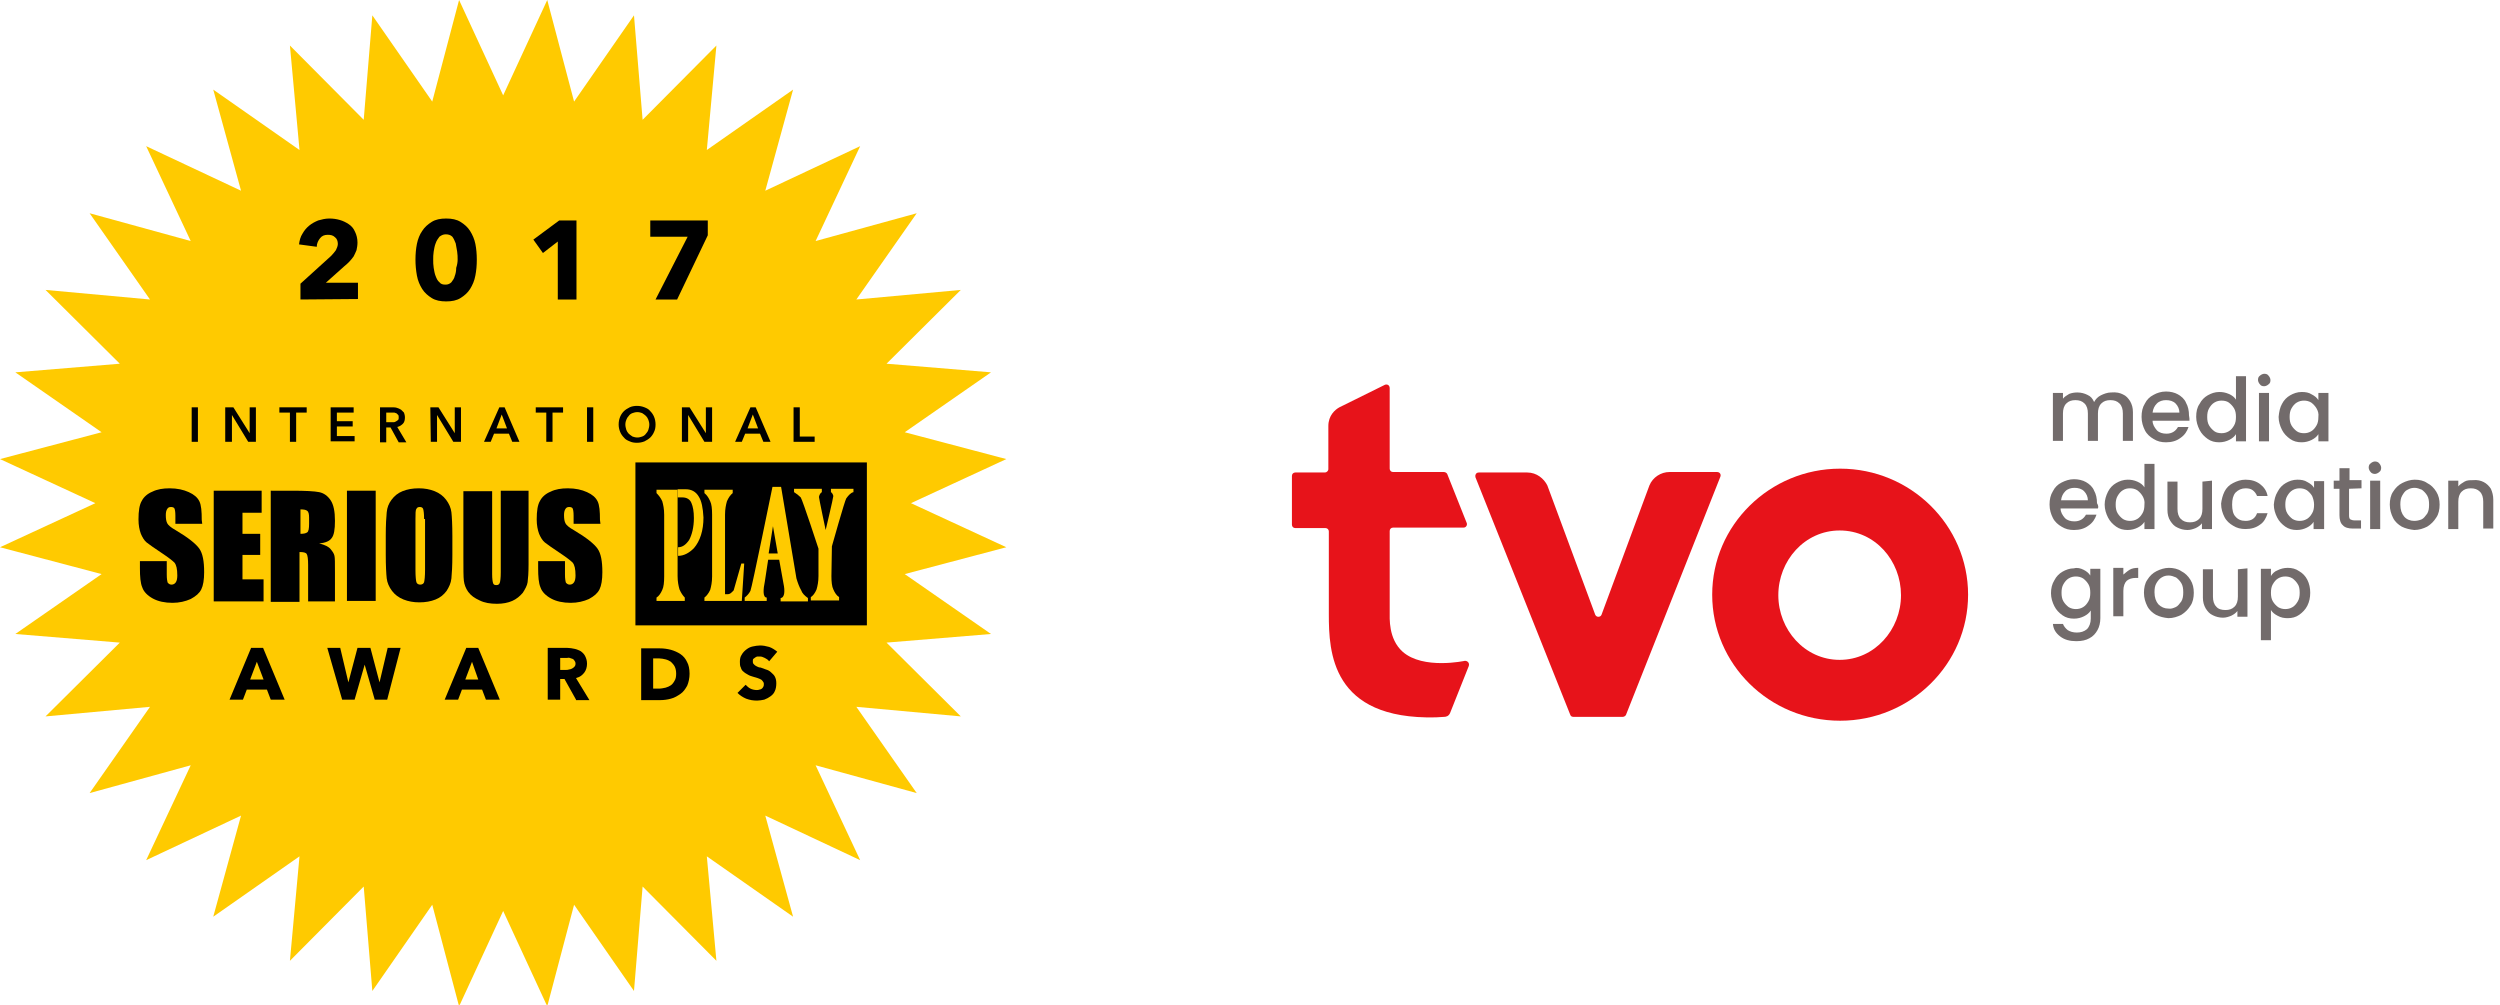 <?xml version="1.0" encoding="UTF-8"?> <svg xmlns="http://www.w3.org/2000/svg" xmlns:xlink="http://www.w3.org/1999/xlink" version="1.1" id="Layer_1" x="0px" y="0px" viewBox="0 0 521.7 209.7" style="enable-background:new 0 0 521.7 209.7;" xml:space="preserve"> <style type="text/css"> .st0{fill:#FFCA00;} .st1{fill:#726B6B;} .st2{fill:#E7131A;} </style> <g> <g> <polygon class="st0" points="105,19.9 114.2,0 119.8,21.2 132.3,3.2 134.1,25 149.5,9.5 147.5,31.3 165.5,18.7 159.7,39.8 179.5,30.5 170.2,50.3 191.3,44.5 178.7,62.5 200.5,60.5 185,75.9 206.8,77.7 188.8,90.2 210,95.8 190.1,105 210,114.2 188.8,119.8 206.8,132.3 185,134.1 200.5,149.5 178.7,147.5 191.3,165.5 170.2,159.7 179.5,179.5 159.7,170.2 165.5,191.3 147.5,178.7 149.5,200.5 134.1,185 132.3,206.8 119.8,188.8 114.2,210 105,190.1 95.8,210 90.2,188.8 77.7,206.8 75.9,185 60.5,200.5 62.5,178.7 44.5,191.3 50.3,170.2 30.5,179.5 39.8,159.7 18.7,165.5 31.3,147.5 9.5,149.5 25,134.1 3.2,132.3 21.2,119.8 0,114.2 19.9,105 0,95.8 21.2,90.2 3.2,77.7 25,75.9 9.5,60.5 31.3,62.5 18.7,44.5 39.8,50.3 30.5,30.5 50.3,39.8 44.5,18.7 62.5,31.3 60.5,9.5 75.9,25 77.7,3.2 90.2,21.2 95.8,0 "></polygon> </g> <g> <path d="M40,85h1.3v7.2H40V85z"></path> <path d="M47,85h1.7l3.4,5.4l0,0V85h1.3v7.2h-1.6l-3.4-5.6l0,0v5.6H47V85z"></path> <path d="M60.5,86.1h-2.2V85H64v1.1h-2.2v6.1h-1.3V86.1z"></path> <path d="M69,85h4.8v1.1h-3.5v1.8h3.3V89h-3.3v2H74v1.1h-5V85z"></path> <path d="M79.3,85h2.5c0.3,0,0.7,0,1,0.1s0.6,0.2,0.9,0.4c0.2,0.2,0.4,0.4,0.6,0.6c0.1,0.3,0.2,0.6,0.2,1c0,0.5-0.1,1-0.4,1.3 s-0.7,0.6-1.2,0.7l1.9,3.2h-1.6l-1.7-3.1h-0.9v3.1h-1.3V85z M81.6,88.1c0.2,0,0.4,0,0.6,0s0.3-0.1,0.5-0.2s0.3-0.2,0.4-0.3 c0.1-0.1,0.1-0.3,0.1-0.5s0-0.4-0.1-0.5s-0.2-0.2-0.3-0.3c-0.1-0.1-0.3-0.1-0.5-0.2c-0.2,0-0.3,0-0.5,0h-1.2v2H81.6z"></path> <path d="M89.8,85h1.7l3.4,5.4l0,0V85h1.3v7.2h-1.6l-3.4-5.6l0,0v5.6h-1.3L89.8,85L89.8,85z"></path> <path d="M104.2,85h1.1l3.1,7.2h-1.5l-0.7-1.7h-3.1l-0.7,1.7H101L104.2,85z M105.8,89.4l-1.1-2.9l-1.1,2.9H105.8z"></path> <path d="M114,86.1h-2.2V85h5.7v1.1h-2.2v6.1H114V86.1z"></path> <path d="M122.5,85h1.3v7.2h-1.3V85z"></path> <path d="M129.1,88.6c0-0.6,0.1-1.1,0.3-1.6s0.5-0.9,0.8-1.2c0.3-0.3,0.8-0.6,1.2-0.8s1-0.3,1.5-0.3c0.6,0,1.1,0.1,1.6,0.3 c0.5,0.2,0.9,0.4,1.2,0.8c0.3,0.3,0.6,0.7,0.8,1.2s0.3,1,0.3,1.6s-0.1,1.1-0.3,1.5c-0.2,0.5-0.5,0.9-0.8,1.2 c-0.3,0.3-0.8,0.6-1.2,0.8c-0.5,0.2-1,0.3-1.6,0.3s-1.1-0.1-1.5-0.3c-0.5-0.2-0.9-0.4-1.2-0.8c-0.3-0.3-0.6-0.7-0.8-1.2 C129.2,89.6,129.1,89.1,129.1,88.6z M130.5,88.6c0,0.4,0.1,0.7,0.2,1.1c0.1,0.3,0.3,0.6,0.5,0.8c0.2,0.2,0.5,0.4,0.8,0.6 c0.3,0.1,0.6,0.2,1,0.2s0.7-0.1,1-0.2s0.6-0.3,0.8-0.6c0.2-0.2,0.4-0.5,0.5-0.8s0.2-0.7,0.2-1.1s-0.1-0.7-0.2-1 c-0.1-0.3-0.3-0.6-0.5-0.8c-0.2-0.2-0.5-0.4-0.8-0.6c-0.3-0.1-0.6-0.2-1-0.2s-0.7,0.1-1,0.2s-0.6,0.3-0.8,0.6 c-0.2,0.2-0.4,0.5-0.5,0.8C130.6,87.8,130.5,88.2,130.5,88.6z"></path> <path d="M142.2,85h1.7l3.4,5.4l0,0V85h1.3v7.2H147l-3.4-5.6l0,0v5.6h-1.3V85H142.2z"></path> <path d="M156.6,85h1.1l3.1,7.2h-1.5l-0.7-1.7h-3.1l-0.7,1.7h-1.4L156.6,85z M158.2,89.4l-1.1-2.9l-1.1,2.9H158.2z"></path> <path d="M165.6,85h1.3v6.1h3.1v1.1h-4.4L165.6,85L165.6,85z"></path> </g> <g> <path d="M56.5,146l-0.8-2.1h-4.2l-0.8,2.1h-2.8l4.5-10.8h2.5l4.5,10.8H56.5z M53.6,138.1l-1.4,3.7H55L53.6,138.1z"></path> <path d="M80.8,146h-2.6l-2.1-7.3l0,0L74,146h-2.6l-3.1-10.8H71l1.7,7.2l0,0l1.9-7.2h2.7l1.9,7.2l0,0l1.7-7.2h2.7L80.8,146z"></path> <path d="M101.4,146l-0.8-2.1h-4.2l-0.8,2.1h-2.8l4.5-10.8h2.5l4.5,10.8H101.4z M98.5,138.1l-1.4,3.7h2.7L98.5,138.1z"></path> <path d="M120.2,146l-2.4-4.3h-0.9v4.3h-2.6v-10.8h4.1c0.5,0,1,0.1,1.5,0.2c0.5,0.1,0.9,0.3,1.3,0.5c0.4,0.3,0.7,0.6,0.9,1 c0.2,0.4,0.4,0.9,0.4,1.6c0,0.7-0.2,1.4-0.6,1.9s-0.9,0.9-1.7,1.1l2.8,4.6h-2.8C120.2,146.1,120.2,146,120.2,146z M120.1,138.5 c0-0.3-0.1-0.5-0.2-0.6c-0.1-0.2-0.2-0.3-0.4-0.4c-0.2-0.1-0.4-0.1-0.6-0.2s-0.4,0-0.6,0h-1.4v2.5h1.2c0.2,0,0.4,0,0.7-0.1 c0.2,0,0.4-0.1,0.6-0.2c0.2-0.1,0.3-0.2,0.5-0.4C120,139,120.1,138.8,120.1,138.5z"></path> <path d="M143.9,140.6c0,0.9-0.2,1.8-0.5,2.5c-0.4,0.7-0.8,1.3-1.4,1.7c-0.6,0.4-1.2,0.8-2,1c-0.7,0.2-1.5,0.3-2.2,0.3h-4v-10.8 h3.9c0.8,0,1.5,0.1,2.3,0.3c0.7,0.2,1.4,0.5,2,0.9s1.1,1,1.4,1.7C143.7,138.7,143.9,139.6,143.9,140.6z M141.1,140.6 c0-0.6-0.1-1.1-0.3-1.5s-0.5-0.7-0.8-1c-0.3-0.2-0.7-0.4-1.1-0.5c-0.4-0.1-0.9-0.2-1.3-0.2h-1.3v6.3h1.2c0.5,0,0.9-0.1,1.4-0.2 c0.4-0.1,0.8-0.3,1.1-0.5s0.6-0.6,0.8-1C141,141.7,141.1,141.2,141.1,140.6z"></path> <path d="M160.5,138c-0.2-0.3-0.5-0.5-0.9-0.7s-0.7-0.3-1-0.3c-0.2,0-0.3,0-0.5,0s-0.3,0.1-0.5,0.2c-0.1,0.1-0.3,0.2-0.4,0.3 c-0.1,0.1-0.1,0.3-0.1,0.5s0,0.3,0.1,0.5c0.1,0.1,0.2,0.2,0.3,0.3s0.3,0.2,0.5,0.3s0.4,0.2,0.7,0.2c0.4,0.1,0.8,0.3,1.1,0.4 c0.4,0.1,0.8,0.3,1.1,0.6s0.6,0.5,0.8,0.9s0.3,0.8,0.3,1.4c0,0.6-0.1,1.2-0.3,1.6c-0.2,0.5-0.5,0.8-0.9,1.1s-0.8,0.5-1.3,0.7 c-0.5,0.1-1,0.2-1.5,0.2c-0.8,0-1.5-0.1-2.3-0.4c-0.7-0.3-1.3-0.7-1.8-1.2l1.7-1.7c0.3,0.3,0.6,0.6,1,0.8s0.9,0.3,1.3,0.3 c0.2,0,0.4,0,0.6-0.1c0.2,0,0.3-0.1,0.5-0.2c0.1-0.1,0.2-0.2,0.3-0.4s0.1-0.3,0.1-0.6c0-0.2-0.1-0.4-0.2-0.5 c-0.1-0.1-0.2-0.3-0.4-0.4c-0.2-0.1-0.4-0.2-0.7-0.3s-0.6-0.2-1-0.3c-0.3-0.1-0.7-0.2-1-0.4s-0.6-0.3-0.9-0.6 c-0.3-0.2-0.5-0.5-0.6-0.9c-0.2-0.3-0.2-0.8-0.2-1.2c0-0.6,0.1-1.1,0.4-1.5c0.2-0.4,0.6-0.8,1-1.1s0.8-0.5,1.3-0.6s1-0.2,1.5-0.2 c0.6,0,1.2,0.1,1.9,0.3c0.6,0.2,1.2,0.6,1.7,1L160.5,138z"></path> </g> <g> <path d="M62.7,62.5v-3.3l6.4-5.8c0.4-0.4,0.7-0.8,1-1.2c0.2-0.4,0.4-0.9,0.4-1.3c0-0.6-0.2-1.1-0.6-1.4C69.5,49.1,69,49,68.4,49 c-0.7,0-1.2,0.2-1.6,0.7s-0.7,1.1-0.7,1.8L62.4,51c0.1-0.8,0.3-1.6,0.7-2.2c0.4-0.7,0.8-1.2,1.4-1.7s1.2-0.8,1.9-1.1 c0.7-0.2,1.5-0.4,2.3-0.4s1.5,0.1,2.2,0.3s1.3,0.5,1.9,0.9s1,0.9,1.3,1.6c0.3,0.6,0.5,1.4,0.5,2.2c0,0.6-0.1,1.1-0.2,1.6 c-0.2,0.5-0.4,0.9-0.6,1.3c-0.3,0.4-0.6,0.8-0.9,1.1s-0.7,0.7-1.1,1L68,59h6.7v3.4L62.7,62.5C62.7,62.4,62.7,62.5,62.7,62.5z"></path> <path d="M99.5,54.2c0,1.2-0.1,2.3-0.3,3.3c-0.2,1.1-0.6,2-1.1,2.8s-1.2,1.4-2,1.9s-1.8,0.7-3,0.7s-2.2-0.2-3-0.7s-1.5-1.1-2-1.9 c-0.5-0.8-0.9-1.7-1.1-2.8s-0.3-2.2-0.3-3.3c0-1.2,0.1-2.3,0.3-3.3c0.2-1,0.6-2,1.1-2.7c0.5-0.8,1.2-1.4,2-1.9s1.8-0.7,3-0.7 s2.2,0.2,3,0.7s1.5,1.1,2,1.9c0.5,0.8,0.9,1.7,1.1,2.7S99.5,53,99.5,54.2z M95.5,54.2c0-0.5,0-1.1-0.1-1.7 c-0.1-0.6-0.2-1.2-0.3-1.7c-0.2-0.5-0.4-1-0.7-1.4C94,49,93.5,48.9,93,48.9s-0.9,0.2-1.3,0.5c-0.3,0.4-0.6,0.8-0.8,1.4 c-0.2,0.5-0.3,1.1-0.4,1.7c-0.1,0.6-0.1,1.2-0.1,1.7s0,1.1,0.1,1.7c0.1,0.6,0.2,1.2,0.4,1.7c0.2,0.5,0.4,1,0.8,1.3 c0.3,0.4,0.7,0.5,1.3,0.5c0.5,0,0.9-0.2,1.2-0.5c0.3-0.4,0.6-0.8,0.7-1.3c0.2-0.5,0.3-1.1,0.3-1.7C95.4,55.3,95.5,54.7,95.5,54.2z "></path> <path d="M116.4,62.5V50.4l-3.1,2.4l-2-2.8l5.4-4h3.6v16.5C120.3,62.5,116.4,62.5,116.4,62.5z"></path> <path d="M141.3,62.5h-4.5l6.7-13.1h-7.8V46h12v3.1L141.3,62.5z"></path> </g> <g> <g> <path d="M42.2,109.3h-5.6v-1.7c0-0.8-0.1-1.3-0.2-1.5c-0.1-0.2-0.4-0.3-0.7-0.3c-0.4,0-0.6,0.1-0.8,0.4s-0.3,0.7-0.3,1.3 c0,0.8,0.1,1.3,0.3,1.7c0.2,0.4,0.8,0.9,1.7,1.4c2.7,1.6,4.3,2.9,5,3.9s1,2.6,1,4.9c0,1.6-0.2,2.8-0.6,3.6 c-0.4,0.8-1.1,1.4-2.2,2c-1.1,0.5-2.4,0.8-3.8,0.8c-1.6,0-3-0.3-4.1-0.9s-1.9-1.4-2.2-2.3c-0.4-0.9-0.5-2.3-0.5-4v-1.5h5.6v2.8 c0,0.9,0.1,1.4,0.2,1.7c0.2,0.2,0.4,0.4,0.8,0.4c0.4,0,0.7-0.2,0.9-0.5s0.3-0.8,0.3-1.4c0-1.4-0.2-2.2-0.6-2.7 c-0.4-0.4-1.3-1.1-2.8-2.1s-2.5-1.7-3-2.1s-0.9-1.1-1.2-1.8c-0.3-0.8-0.5-1.8-0.5-3c0-1.8,0.2-3.1,0.7-3.9 c0.4-0.8,1.2-1.5,2.2-1.9c1-0.5,2.2-0.7,3.6-0.7c1.6,0,2.9,0.3,4,0.8s1.8,1.1,2.2,1.9s0.5,2.1,0.5,3.9L42.2,109.3L42.2,109.3z"></path> <path d="M44.6,102.4h10v4.6h-4v4.4h3.7v4.4h-3.7v5.1H55v4.6H44.6V102.4z"></path> <path d="M56.7,102.4h4.2c2.8,0,4.7,0.1,5.7,0.3c1,0.2,1.8,0.8,2.4,1.7c0.6,0.9,0.9,2.3,0.9,4.3c0,1.8-0.2,3-0.7,3.6 c-0.4,0.6-1.3,1-2.6,1.1c1.2,0.3,2,0.7,2.4,1.2s0.7,0.9,0.8,1.4c0.1,0.4,0.1,1.5,0.1,3.4v6.1h-5.6v-7.6c0-1.2-0.1-2-0.3-2.3 c-0.2-0.3-0.7-0.4-1.5-0.4v10.4h-6v-23.2C56.5,102.4,56.7,102.4,56.7,102.4z M62.7,106.3v5.1c0.7,0,1.1-0.1,1.4-0.3 c0.3-0.2,0.4-0.8,0.4-1.8V108c0-0.7-0.1-1.2-0.4-1.4C63.9,106.4,63.4,106.3,62.7,106.3z"></path> <path d="M78.4,102.4v23h-6v-23H78.4z"></path> <path d="M94.4,115.8c0,2.3-0.1,3.9-0.2,4.9s-0.5,1.8-1,2.6c-0.6,0.8-1.3,1.4-2.3,1.8s-2.1,0.6-3.4,0.6c-1.2,0-2.3-0.2-3.3-0.6 s-1.8-1-2.4-1.8s-1-1.7-1.1-2.6s-0.2-2.6-0.2-5v-3.9c0-2.3,0.1-3.9,0.2-4.9s0.4-1.8,1-2.6c0.6-0.8,1.3-1.4,2.3-1.8 s2.1-0.6,3.4-0.6c1.2,0,2.3,0.2,3.3,0.6s1.8,1,2.4,1.8s1,1.7,1.1,2.6s0.2,2.6,0.2,5V115.8z M88.5,108.3c0-1.1-0.1-1.8-0.2-2.1 c-0.1-0.3-0.4-0.4-0.7-0.4c-0.3,0-0.6,0.1-0.7,0.4c-0.2,0.2-0.2,1-0.2,2.1V119c0,1.3,0.1,2.2,0.2,2.5s0.4,0.5,0.8,0.5 s0.7-0.2,0.8-0.5c0.1-0.4,0.2-1.2,0.2-2.6v-10.6H88.5z"></path> <path d="M110.3,102.4v15.4c0,1.7-0.1,3-0.2,3.7s-0.5,1.4-1,2.2c-0.6,0.7-1.3,1.3-2.2,1.7c-0.9,0.4-2,0.6-3.2,0.6 c-1.4,0-2.6-0.2-3.6-0.7c-1.1-0.5-1.8-1-2.4-1.8c-0.5-0.7-0.8-1.5-0.9-2.3s-0.1-2.5-0.1-5.1v-13.6h6v17.3c0,1,0.1,1.6,0.2,1.9 s0.3,0.4,0.7,0.4c0.4,0,0.6-0.2,0.7-0.5s0.2-1,0.2-2.2v-17C104.5,102.4,110.3,102.4,110.3,102.4z"></path> <path d="M125.3,109.3h-5.6v-1.7c0-0.8-0.1-1.3-0.2-1.5s-0.4-0.3-0.7-0.3c-0.4,0-0.6,0.1-0.8,0.4c-0.2,0.3-0.3,0.7-0.3,1.3 c0,0.8,0.1,1.3,0.3,1.7c0.2,0.4,0.8,0.9,1.7,1.4c2.7,1.6,4.3,2.9,5,3.9s1,2.6,1,4.9c0,1.6-0.2,2.8-0.6,3.6 c-0.4,0.8-1.1,1.4-2.2,2c-1.1,0.5-2.4,0.8-3.8,0.8c-1.6,0-3-0.3-4.1-0.9s-1.9-1.4-2.2-2.3c-0.4-0.9-0.5-2.3-0.5-4v-1.5h5.6v2.8 c0,0.9,0.1,1.4,0.2,1.7c0.2,0.2,0.4,0.4,0.8,0.4s0.7-0.2,0.9-0.5c0.2-0.3,0.3-0.8,0.3-1.4c0-1.4-0.2-2.2-0.6-2.7 c-0.4-0.4-1.3-1.1-2.8-2.1s-2.5-1.7-3-2.1s-0.9-1.1-1.2-1.8c-0.3-0.8-0.5-1.8-0.5-3c0-1.8,0.2-3.1,0.7-3.9 c0.4-0.8,1.2-1.5,2.2-1.9c1-0.5,2.2-0.7,3.6-0.7c1.6,0,2.9,0.3,4,0.8s1.8,1.1,2.2,1.9c0.4,0.8,0.5,2.1,0.5,3.9L125.3,109.3 L125.3,109.3z"></path> </g> <g> <rect x="132.6" y="96.5" width="48.3" height="34"></rect> </g> <g> <g> <g> <path class="st0" d="M151.8,124c0.6,0,0.8-0.3,1.3-0.8l1.6-5.6h0.6l-0.5,7.8H147v-0.7c0.4-0.3,0.9-0.9,1.2-1.6 c0.2-0.7,0.4-1.6,0.4-2.8v-12.9c0-1.2-0.1-2.2-0.4-2.8c-0.3-0.7-0.7-1.3-1.2-1.7v-0.7h5.9v0.7c-0.5,0.4-0.9,1-1.2,1.7 c-0.2,0.7-0.4,1.6-0.4,2.8V124H151.8z"></path> </g> </g> <g> <path class="st0" d="M167.2,123.2c-0.4-0.7-0.7-1.5-1-2.5l-3.2-19.1h-1.8c0,0-4.3,21.1-4.6,21.7c-0.3,0.6-0.8,1.1-1.2,1.4v0.7 h4.6v-0.7c-0.9,0-0.7-1.9-0.4-3.3l0.7-4.6h2.3l0.9,5c0.3,1.4,0.3,2.9-0.6,3v0.7h5.7v-0.7C167.9,124.3,167.4,123.8,167.2,123.2z M160.4,115.5l0.9-5.7l1,5.7H160.4z"></path> </g> <g> <g> <path class="st0" d="M173.5,120.2c0,1.2,0.1,2.2,0.4,2.8c0.3,0.7,0.7,1.3,1.2,1.6v0.7h-5.9v-0.7c0.5-0.3,0.9-0.9,1.2-1.6 c0.2-0.7,0.4-1.6,0.4-2.8v-5.7c0,0-3.3-10.1-3.7-10.7c-0.4-0.4-0.9-0.8-1.4-1.1V102h5.8v0.7c-0.3,0.2-0.5,0.5-0.6,1 c0,0.3,1.4,6.9,1.4,6.9s1.6-6.7,1.6-7.1c-0.1-0.4-0.3-0.7-0.5-0.8V102h4.7v0.7c-0.5,0.1-1,0.6-1.5,1.3c-0.3,0.4-3,10-3,10 L173.5,120.2L173.5,120.2z"></path> </g> </g> <g> <g> <path class="st0" d="M145.8,103.6c-0.6-1-1.5-1.5-2.7-1.5h-1.7v1.7h1c0.9,0,1.6,0.4,1.9,1.2c0.3,0.7,0.5,1.7,0.5,3.1 c0,1.9-0.4,3.5-1,4.6c-0.7,1-1.4,1.5-2.3,1.5v1.8c1.2,0,2.3-0.6,3.3-1.6c1.3-1.5,2-3.7,2-6.4 C146.7,106,146.4,104.5,145.8,103.6z"></path> </g> <g> <path class="st0" d="M141.8,123c-0.2-0.7-0.4-1.6-0.4-2.8v-6.9v-1.4v-8.3v-1.4H137v0.7c0.4,0.4,0.9,1,1.2,1.7 c0.2,0.7,0.4,1.6,0.4,2.8v12.9c0,1.2-0.1,2.2-0.4,2.8c-0.3,0.7-0.7,1.3-1.2,1.6v0.7h5.9v-0.7 C142.5,124.3,142.1,123.7,141.8,123z"></path> </g> </g> </g> </g> </g> <g> <g> <path class="st1" d="M443,82.3c0.7,0.3,1.1,0.8,1.5,1.4c0.4,0.7,0.6,1.4,0.6,2.3v6H443v-5.7c0-0.9-0.2-1.6-0.7-2.1 c-0.5-0.5-1.1-0.7-1.9-0.7s-1.4,0.2-1.9,0.7c-0.5,0.5-0.7,1.2-0.7,2.1v5.7h-2.1v-5.7c0-0.9-0.2-1.6-0.7-2.1 c-0.5-0.5-1.1-0.7-1.9-0.7c-0.8,0-1.4,0.2-1.9,0.7c-0.5,0.5-0.7,1.2-0.7,2.1v5.7h-2.1V82h2.1v1.2c0.3-0.4,0.8-0.7,1.3-1 c0.5-0.2,1.1-0.3,1.7-0.3c0.8,0,1.5,0.2,2.1,0.5c0.7,0.3,1.1,0.8,1.4,1.5c0.3-0.6,0.8-1.1,1.4-1.4s1.4-0.6,2.1-0.6 C441.7,81.8,442.4,82,443,82.3z"></path> <path class="st1" d="M456.9,87.8h-7.7c0,0.8,0.4,1.4,0.9,2c0.5,0.5,1.2,0.7,2,0.7c1.1,0,1.9-0.5,2.4-1.4h2.2 c-0.3,0.9-0.8,1.7-1.7,2.3c-0.8,0.6-1.8,0.9-3,0.9c-1,0-1.8-0.2-2.6-0.7c-0.7-0.4-1.4-1-1.8-1.8c-0.4-0.8-0.7-1.7-0.7-2.8 c0-1.1,0.2-2,0.7-2.8c0.4-0.8,1-1.4,1.8-1.8c0.7-0.4,1.6-0.7,2.6-0.7c0.9,0,1.8,0.2,2.5,0.6c0.7,0.4,1.4,1,1.7,1.8 c0.4,0.7,0.6,1.6,0.6,2.6C456.9,87.1,456.9,87.5,456.9,87.8z M454.8,86.1c0-0.7-0.3-1.4-0.8-1.9c-0.5-0.5-1.2-0.7-2-0.7 c-0.7,0-1.4,0.2-1.9,0.7c-0.5,0.5-0.8,1.1-0.9,1.9H454.8z"></path> <path class="st1" d="M459,84.3c0.4-0.8,1-1.4,1.7-1.8c0.7-0.4,1.5-0.7,2.4-0.7c0.7,0,1.3,0.1,2,0.4s1.2,0.7,1.5,1.2v-4.9h2.1v13.6 h-2.1v-1.5c-0.3,0.5-0.8,0.9-1.4,1.2c-0.6,0.3-1.3,0.5-2.1,0.5c-0.9,0-1.7-0.2-2.4-0.7c-0.7-0.5-1.3-1.1-1.7-1.9 c-0.4-0.8-0.7-1.7-0.7-2.7C458.3,85.9,458.5,85,459,84.3z M466.2,85.2c-0.3-0.5-0.7-0.9-1.1-1.2s-1-0.4-1.5-0.4 c-0.5,0-1,0.1-1.5,0.4s-0.8,0.7-1.1,1.2s-0.4,1.1-0.4,1.8c0,0.7,0.1,1.3,0.4,1.8c0.3,0.5,0.7,0.9,1.1,1.2s1,0.4,1.5,0.4 c0.5,0,1-0.1,1.5-0.4s0.8-0.7,1.1-1.2c0.3-0.5,0.4-1.1,0.4-1.8C466.6,86.3,466.5,85.7,466.2,85.2z"></path> <path class="st1" d="M471.6,80.2c-0.2-0.2-0.4-0.6-0.4-0.9c0-0.4,0.1-0.7,0.4-0.9c0.2-0.2,0.6-0.4,0.9-0.4c0.4,0,0.7,0.1,0.9,0.4 c0.2,0.2,0.4,0.6,0.4,0.9c0,0.4-0.1,0.7-0.4,0.9c-0.2,0.2-0.6,0.4-0.9,0.4C472.1,80.6,471.8,80.5,471.6,80.2z M473.5,82v10.1h-2.1 V82H473.5z"></path> <path class="st1" d="M476.2,84.3c0.4-0.8,1-1.4,1.7-1.8s1.5-0.7,2.4-0.7c0.8,0,1.5,0.1,2.1,0.5c0.6,0.3,1.1,0.7,1.4,1.2V82h2.1 v10.1h-2.1v-1.5c-0.3,0.5-0.8,0.9-1.4,1.2c-0.6,0.3-1.3,0.5-2.1,0.5c-0.9,0-1.7-0.2-2.4-0.7c-0.7-0.5-1.3-1.1-1.7-1.9 c-0.4-0.8-0.7-1.7-0.7-2.7C475.6,85.9,475.8,85,476.2,84.3z M483.4,85.2c-0.3-0.5-0.7-0.9-1.1-1.2c-0.5-0.3-1-0.4-1.5-0.4 s-1,0.1-1.5,0.4c-0.5,0.3-0.8,0.7-1.1,1.2c-0.3,0.5-0.4,1.1-0.4,1.8c0,0.7,0.1,1.3,0.4,1.8c0.3,0.5,0.7,0.9,1.1,1.2s1,0.4,1.5,0.4 s1-0.1,1.5-0.4c0.5-0.3,0.8-0.7,1.1-1.2c0.3-0.5,0.4-1.1,0.4-1.8C483.9,86.3,483.7,85.7,483.4,85.2z"></path> <path class="st1" d="M437.8,106.1h-7.8c0,0.8,0.4,1.4,0.9,2c0.5,0.5,1.2,0.7,2,0.7c1.1,0,1.9-0.5,2.4-1.4h2.2 c-0.3,0.9-0.8,1.7-1.7,2.3c-0.8,0.6-1.8,0.9-3,0.9c-1,0-1.8-0.2-2.6-0.7c-0.7-0.4-1.4-1-1.8-1.8c-0.4-0.8-0.7-1.7-0.7-2.8 s0.2-2,0.7-2.8c0.4-0.8,1-1.4,1.8-1.8s1.6-0.7,2.6-0.7c0.9,0,1.8,0.2,2.5,0.6c0.7,0.4,1.4,1,1.7,1.8c0.4,0.7,0.6,1.6,0.6,2.6 C437.9,105.5,437.9,105.8,437.8,106.1z M435.7,104.4c0-0.7-0.3-1.4-0.8-1.9c-0.5-0.5-1.2-0.7-2-0.7c-0.7,0-1.4,0.2-1.9,0.7 c-0.5,0.5-0.8,1.1-0.9,1.9H435.7z"></path> <path class="st1" d="M439.9,102.6c0.4-0.8,1-1.4,1.7-1.8c0.7-0.4,1.5-0.7,2.4-0.7c0.7,0,1.3,0.1,2,0.4c0.7,0.3,1.2,0.7,1.5,1.2 v-4.9h2.1v13.6h-2.1v-1.5c-0.3,0.5-0.8,0.9-1.4,1.2c-0.6,0.3-1.3,0.5-2.1,0.5c-0.9,0-1.7-0.2-2.4-0.7c-0.7-0.5-1.3-1.1-1.7-1.9 c-0.4-0.8-0.7-1.7-0.7-2.7C439.2,104.3,439.5,103.4,439.9,102.6z M447.1,103.5c-0.3-0.5-0.7-0.9-1.1-1.2c-0.5-0.3-1-0.4-1.5-0.4 c-0.6,0-1,0.1-1.5,0.4c-0.5,0.3-0.8,0.7-1.1,1.2c-0.3,0.5-0.4,1.1-0.4,1.8c0,0.7,0.1,1.3,0.4,1.8c0.3,0.5,0.7,0.9,1.1,1.2 c0.5,0.3,1,0.4,1.5,0.4s1-0.1,1.5-0.4c0.5-0.3,0.8-0.7,1.1-1.2s0.4-1.1,0.4-1.8C447.6,104.6,447.4,104,447.1,103.5z"></path> <path class="st1" d="M461.6,100.3v10.1h-2.1v-1.2c-0.3,0.4-0.7,0.7-1.3,1c-0.5,0.2-1.1,0.4-1.7,0.4c-0.8,0-1.5-0.2-2.1-0.5 c-0.7-0.3-1.1-0.8-1.5-1.4c-0.4-0.6-0.6-1.4-0.6-2.3v-5.9h2.1v5.7c0,0.9,0.2,1.6,0.7,2.1c0.5,0.5,1.1,0.7,1.9,0.7s1.4-0.2,1.9-0.7 c0.5-0.5,0.7-1.2,0.7-2.1v-5.7L461.6,100.3L461.6,100.3z"></path> <path class="st1" d="M464.2,102.6c0.4-0.8,1-1.4,1.8-1.8s1.6-0.7,2.6-0.7c1.2,0,2.2,0.3,3,0.9c0.8,0.6,1.4,1.4,1.6,2.5H471 c-0.2-0.5-0.5-0.9-0.9-1.2c-0.4-0.3-0.9-0.4-1.5-0.4c-0.8,0-1.5,0.3-2.1,0.9c-0.5,0.6-0.7,1.4-0.7,2.5c0,1.1,0.2,2,0.7,2.5 c0.5,0.6,1.2,0.9,2.1,0.9c1.2,0,2-0.5,2.4-1.6h2.2c-0.3,1-0.8,1.9-1.6,2.4c-0.8,0.6-1.8,0.9-3,0.9c-1,0-1.8-0.2-2.6-0.7 c-0.7-0.4-1.4-1-1.8-1.8c-0.4-0.8-0.7-1.7-0.7-2.8C463.6,104.3,463.8,103.4,464.2,102.6z"></path> <path class="st1" d="M475.3,102.6c0.4-0.8,1-1.4,1.7-1.8s1.5-0.7,2.4-0.7c0.8,0,1.5,0.1,2.1,0.5c0.6,0.3,1.1,0.7,1.4,1.2v-1.4h2.1 v10h-2.2v-1.5c-0.3,0.5-0.8,0.9-1.4,1.2c-0.6,0.3-1.3,0.5-2.1,0.5c-0.9,0-1.7-0.2-2.4-0.7c-0.7-0.5-1.3-1.1-1.7-1.9 c-0.4-0.8-0.7-1.7-0.7-2.7C474.6,104.3,474.8,103.4,475.3,102.6z M482.5,103.5c-0.3-0.5-0.7-0.9-1.1-1.2c-0.5-0.3-1-0.4-1.5-0.4 c-0.5,0-1,0.1-1.5,0.4c-0.5,0.3-0.8,0.7-1.1,1.2s-0.4,1.1-0.4,1.8c0,0.7,0.1,1.3,0.4,1.8s0.7,0.9,1.1,1.2c0.5,0.3,1,0.4,1.5,0.4 c0.5,0,1-0.1,1.5-0.4c0.5-0.3,0.8-0.7,1.1-1.2s0.4-1.1,0.4-1.8S482.7,104,482.5,103.5z"></path> <path class="st1" d="M490.2,102v5.6c0,0.4,0.1,0.7,0.3,0.8s0.5,0.2,0.9,0.2h1.3v1.7H491c-0.9,0-1.7-0.2-2.1-0.7 c-0.5-0.4-0.7-1.2-0.7-2.1V102h-1.2v-1.7h1.2v-2.6h2.1v2.5h2.5v1.7L490.2,102L490.2,102z"></path> <path class="st1" d="M494.7,98.5c-0.2-0.2-0.4-0.6-0.4-0.9c0-0.4,0.1-0.7,0.4-0.9c0.2-0.2,0.6-0.4,0.9-0.4s0.7,0.1,0.9,0.4 c0.2,0.2,0.4,0.6,0.4,0.9c0,0.4-0.1,0.7-0.4,0.9c-0.2,0.2-0.6,0.4-0.9,0.4S494.9,98.8,494.7,98.5z M496.7,100.3v10.1h-2.1v-10.1 H496.7z"></path> <path class="st1" d="M501.2,109.9c-0.7-0.4-1.4-1-1.8-1.8c-0.4-0.8-0.7-1.7-0.7-2.8c0-1,0.2-2,0.7-2.7c0.5-0.8,1.1-1.4,1.9-1.8 s1.7-0.7,2.6-0.7c1,0,1.9,0.2,2.6,0.7c0.8,0.4,1.4,1,1.9,1.8c0.5,0.8,0.7,1.7,0.7,2.7c0,1-0.2,2-0.7,2.7c-0.5,0.8-1.1,1.4-1.9,1.9 c-0.8,0.4-1.7,0.7-2.7,0.7C502.9,110.5,502,110.3,501.2,109.9z M505.3,108.4c0.5-0.2,0.8-0.7,1.2-1.2c0.3-0.5,0.4-1.1,0.4-1.9 s-0.1-1.4-0.4-1.9s-0.7-0.9-1.1-1.2c-0.5-0.2-1-0.4-1.5-0.4s-1,0.1-1.5,0.4c-0.5,0.2-0.8,0.7-1.1,1.2c-0.3,0.5-0.4,1.1-0.4,1.9 c0,1.1,0.3,1.9,0.8,2.5s1.3,0.9,2.1,0.9C504.3,108.7,504.8,108.6,505.3,108.4z"></path> <path class="st1" d="M518.3,100.6c0.6,0.3,1.1,0.8,1.5,1.4c0.3,0.7,0.5,1.4,0.5,2.3v6h-2.1v-5.6c0-0.9-0.2-1.6-0.7-2.1 c-0.5-0.5-1.1-0.7-1.9-0.7s-1.4,0.2-1.9,0.7c-0.5,0.5-0.7,1.2-0.7,2.1v5.7h-2.1v-10.1h2.1v1.2c0.3-0.4,0.8-0.7,1.3-1 s1.1-0.3,1.7-0.3C517,100.1,517.7,100.3,518.3,100.6z"></path> <path class="st1" d="M434.8,118.9c0.6,0.3,1.1,0.7,1.4,1.2v-1.4h2.1v10.3c0,0.9-0.2,1.8-0.6,2.5c-0.4,0.7-0.9,1.3-1.7,1.7 c-0.7,0.4-1.6,0.6-2.7,0.6c-1.4,0-2.5-0.3-3.4-1c-0.9-0.7-1.4-1.5-1.5-2.6h2.1c0.2,0.5,0.5,0.9,1,1.3c0.5,0.3,1.1,0.5,1.9,0.5 c0.8,0,1.5-0.2,2.1-0.7c0.5-0.5,0.8-1.3,0.8-2.2v-1.7c-0.3,0.5-0.8,0.9-1.4,1.2s-1.3,0.5-2.1,0.5c-0.9,0-1.7-0.2-2.4-0.7 c-0.7-0.5-1.3-1.1-1.7-1.9c-0.4-0.8-0.7-1.7-0.7-2.7c0-1,0.2-1.9,0.7-2.7c0.4-0.8,1-1.4,1.7-1.8s1.5-0.7,2.4-0.7 C433.5,118.4,434.2,118.6,434.8,118.9z M435.8,121.9c-0.3-0.5-0.7-0.9-1.1-1.2c-0.5-0.3-1-0.4-1.5-0.4c-0.5,0-1,0.1-1.5,0.4 c-0.5,0.3-0.8,0.7-1.1,1.2c-0.3,0.5-0.4,1.1-0.4,1.8c0,0.7,0.1,1.3,0.4,1.8c0.3,0.5,0.7,0.9,1.1,1.2c0.5,0.3,1,0.4,1.5,0.4 c0.5,0,1-0.1,1.5-0.4s0.8-0.7,1.1-1.2c0.3-0.5,0.4-1.1,0.4-1.8C436.2,123,436.1,122.4,435.8,121.9z"></path> <path class="st1" d="M444.4,118.9c0.5-0.3,1.1-0.4,1.8-0.4v2.1h-0.5c-0.8,0-1.4,0.2-1.9,0.6c-0.4,0.4-0.7,1.1-0.7,2.1v5.3h-2.1 v-10.1h2.1v1.4C443.5,119.6,443.9,119.2,444.4,118.9z"></path> <path class="st1" d="M449.9,128.3c-0.7-0.4-1.4-1-1.8-1.8c-0.4-0.8-0.7-1.7-0.7-2.8c0-1,0.2-2,0.7-2.7c0.5-0.8,1.1-1.4,1.9-1.8 s1.7-0.7,2.6-0.7s1.9,0.2,2.6,0.7c0.8,0.4,1.4,1,1.9,1.8s0.7,1.7,0.7,2.7c0,1-0.2,2-0.7,2.7c-0.5,0.8-1.1,1.4-1.9,1.9 c-0.8,0.4-1.7,0.7-2.7,0.7C451.5,128.9,450.7,128.7,449.9,128.3z M454,126.7c0.5-0.2,0.8-0.7,1.2-1.2c0.3-0.5,0.4-1.1,0.4-1.9 s-0.1-1.4-0.4-1.9s-0.7-0.9-1.1-1.2c-0.5-0.2-1-0.4-1.5-0.4c-0.6,0-1,0.1-1.5,0.4s-0.8,0.7-1.1,1.2c-0.3,0.5-0.4,1.1-0.4,1.9 c0,1.1,0.3,1.9,0.8,2.5c0.6,0.6,1.3,0.9,2.1,0.9C453.1,127.1,453.5,126.9,454,126.7z"></path> <path class="st1" d="M469,118.6v10.1h-2.1v-1.2c-0.3,0.4-0.7,0.7-1.3,1c-0.5,0.2-1.1,0.4-1.7,0.4c-0.8,0-1.5-0.2-2.1-0.5 c-0.7-0.3-1.1-0.8-1.5-1.4c-0.4-0.7-0.6-1.4-0.6-2.3v-5.9h2.1v5.7c0,0.9,0.2,1.6,0.7,2.1c0.4,0.5,1.1,0.7,1.9,0.7 c0.8,0,1.4-0.2,1.9-0.7c0.5-0.5,0.7-1.2,0.7-2.1v-5.7L469,118.6L469,118.6z"></path> <path class="st1" d="M475.3,119c0.6-0.3,1.3-0.5,2.1-0.5c0.9,0,1.7,0.2,2.4,0.7c0.7,0.4,1.3,1,1.7,1.8c0.4,0.8,0.6,1.7,0.6,2.7 c0,1-0.2,1.9-0.6,2.7c-0.4,0.8-1,1.4-1.7,1.9c-0.7,0.5-1.5,0.7-2.4,0.7c-0.7,0-1.4-0.1-2.1-0.5c-0.6-0.3-1.1-0.7-1.4-1.2v6.3h-2.1 v-14.9h2.1v1.5C474.2,119.7,474.7,119.2,475.3,119z M479.5,121.9c-0.3-0.5-0.7-0.9-1.1-1.2c-0.5-0.3-1-0.4-1.5-0.4s-1,0.1-1.5,0.4 c-0.5,0.3-0.8,0.7-1.1,1.2c-0.3,0.5-0.4,1.1-0.4,1.8c0,0.7,0.1,1.3,0.4,1.8c0.3,0.5,0.7,0.9,1.1,1.2c0.5,0.3,1,0.4,1.5,0.4 s1-0.1,1.5-0.4c0.5-0.3,0.8-0.7,1.1-1.2c0.3-0.5,0.4-1.1,0.4-1.8C479.9,123,479.8,122.3,479.5,121.9z"></path> </g> <g> <path class="st2" d="M305.7,137.9c0.6,0,1,0.5,0.8,1.1l-3.9,9.8c-0.3,0.7-0.9,0.8-1.3,0.8l-1.7,0.1c-21.8,0.5-22.3-13.7-22.3-21.5 v-17.3c0-0.4-0.3-0.7-0.7-0.7h-6.3c-0.4,0-0.7-0.3-0.7-0.7V99.3c0-0.4,0.3-0.7,0.7-0.7h6.2c0.3,0,0.7-0.3,0.7-0.7v-9 c0-2.2,1.4-3.4,2.3-3.9l9.5-4.7c0.5-0.2,1,0.1,1,0.7v16.8c0,0.4,0.3,0.7,0.7,0.7h10.6c0.3,0,0.6,0.2,0.7,0.4l4.1,10.3 c0.1,0.3-0.1,0.9-0.7,0.9h-14.7c-0.4,0-0.7,0.3-0.7,0.7v16.8c0,1.4-0.3,5.7,2.7,8.4C297,139.8,305.7,137.9,305.7,137.9z"></path> <path class="st2" d="M344.2,101.3l-10,27c-0.2,0.5-1,0.6-1.3,0l-10-27c-0.7-1.4-2.2-2.7-4.2-2.7h-10.1c-0.7,0-0.8,0.7-0.7,1 l19.8,49.6c0.1,0.3,0.4,0.4,0.7,0.4h10.2c0.3,0,0.6-0.2,0.7-0.4L359,99.5c0.2-0.5-0.1-1-0.7-1h-9.9 C346.6,98.5,344.9,99.6,344.2,101.3z"></path> <path class="st2" d="M410.7,124.1c0,14.5-12,26.3-26.7,26.3c-14.8,0-26.7-11.8-26.7-26.3s12-26.3,26.7-26.3 C398.7,97.8,410.7,109.6,410.7,124.1z M383.9,110.7c-7.3,0-12.8,6.3-12.8,13.5s5.5,13.5,12.8,13.5s12.8-6.3,12.8-13.5 S391.3,110.7,383.9,110.7z"></path> </g> </g> </svg> 